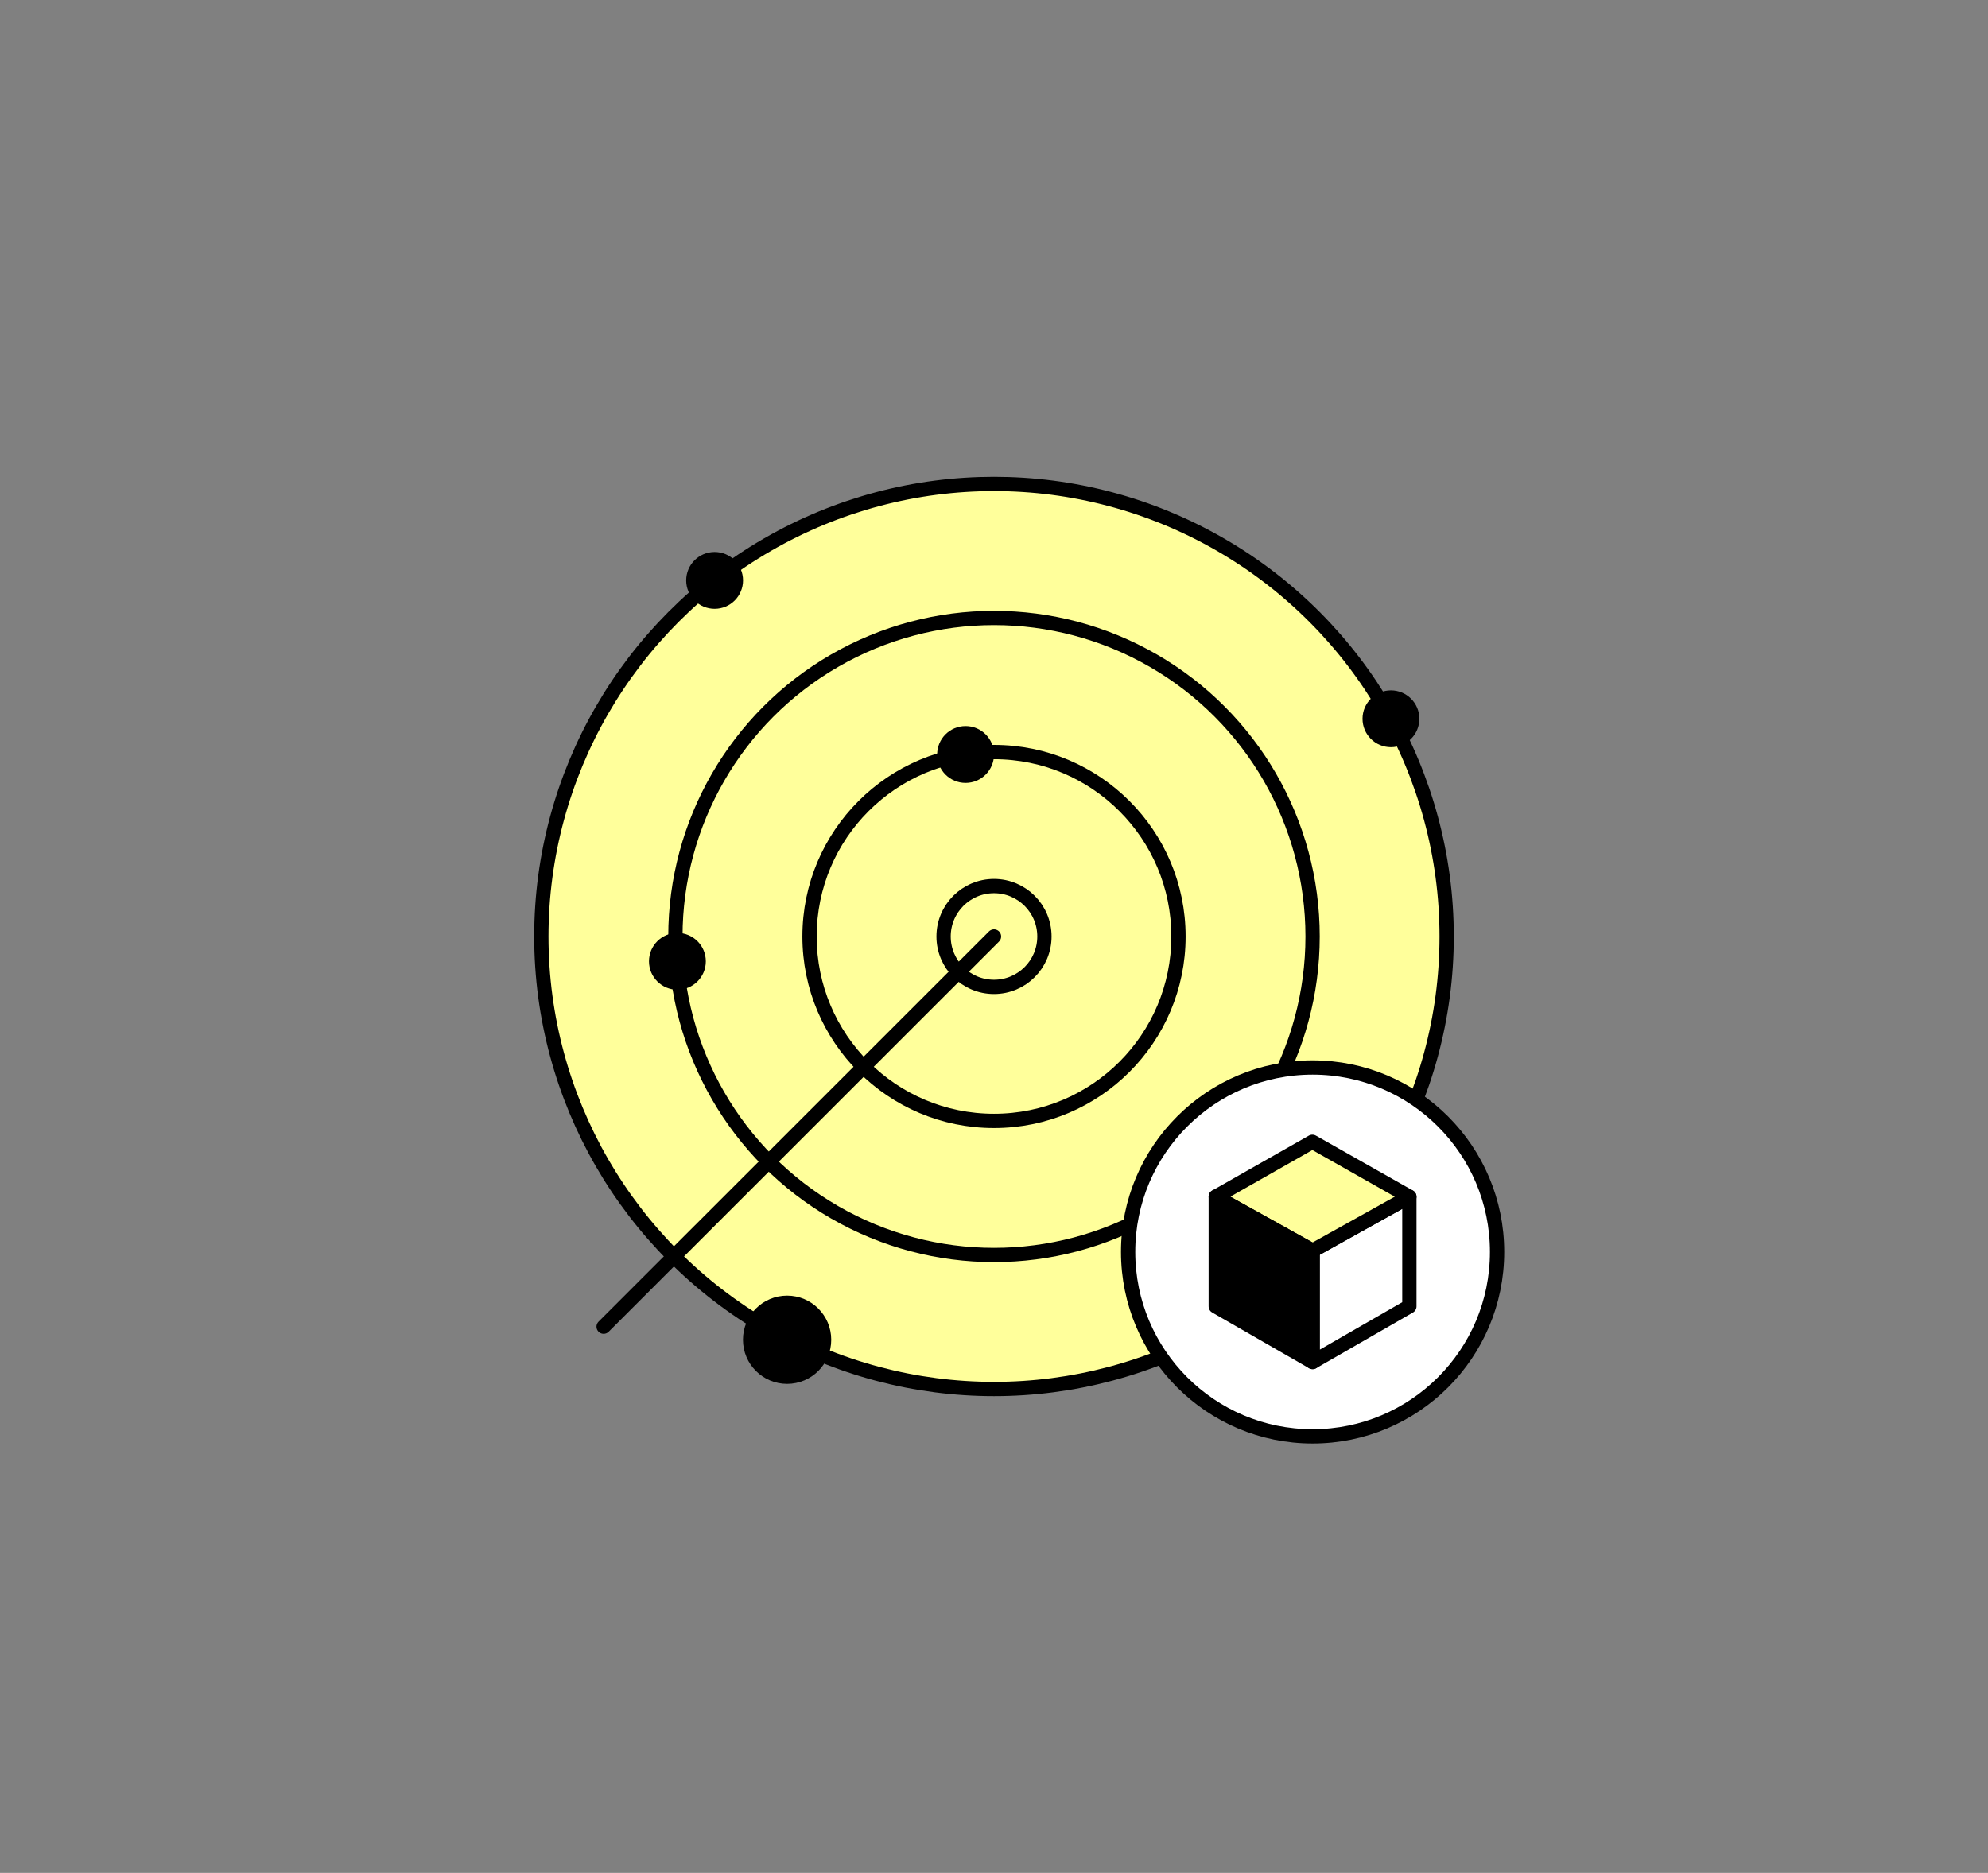<?xml version="1.0" encoding="UTF-8"?>
<svg id="Ebene_2" data-name="Ebene 2" xmlns="http://www.w3.org/2000/svg" viewBox="0 0 278.36 262.31">
  <rect x="0" y="0" width="278.36" height="262.31" fill="#808080" stroke="none"/>
  <defs>
    <style>
      .cls-1 {
        fill: none;
      }

      .cls-1, .cls-2, .cls-3, .cls-4 {
        stroke: #000;
        stroke-linecap: round;
        stroke-linejoin: round;
        stroke-width: 2px;
      }

      .cls-2 {
        fill: #ffff9b;
      }

      .cls-5 {
        stroke-width: 0px;
      }

      .cls-5, .cls-3 {
        fill: #000;
      }

      .cls-4 {
        fill: #fff;
      }
    </style>
  </defs>
  <g>
    <circle class="cls-2" cx="139.18" cy="131.16" r="63.38"/>
    <circle class="cls-1" cx="139.18" cy="131.16" r="7.06"/>
    <circle class="cls-1" cx="139.18" cy="131.16" r="25.83"/>
    <circle class="cls-1" cx="139.18" cy="131.16" r="44.61"/>
  </g>
  <line class="cls-1" x1="139.18" y1="131.16" x2="84.52" y2="185.81"/>
  <circle class="cls-5" cx="94.85" cy="134.64" r="3.98"/>
  <circle class="cls-5" cx="135.2" cy="105.67" r="3.98"/>
  <circle class="cls-5" cx="100.06" cy="81.29" r="3.98"/>
  <circle class="cls-5" cx="194.76" cy="100.67" r="3.98"/>
  <circle class="cls-5" cx="110.21" cy="187.64" r="6.18"/>
  <circle class="cls-4" cx="183.79" cy="175.34" r="25.83"/>
  <g>
    <polygon class="cls-4" points="183.79 175.16 183.79 190.76 197.34 182.96 197.34 167.61 183.79 175.16"/>
    <polygon class="cls-2" points="183.79 175.16 197.34 167.61 183.76 159.92 170.23 167.61 183.79 175.16"/>
    <polygon class="cls-3" points="183.79 175.16 183.79 190.76 170.23 182.96 170.23 167.61 183.79 175.16"/>
  </g>
</svg>